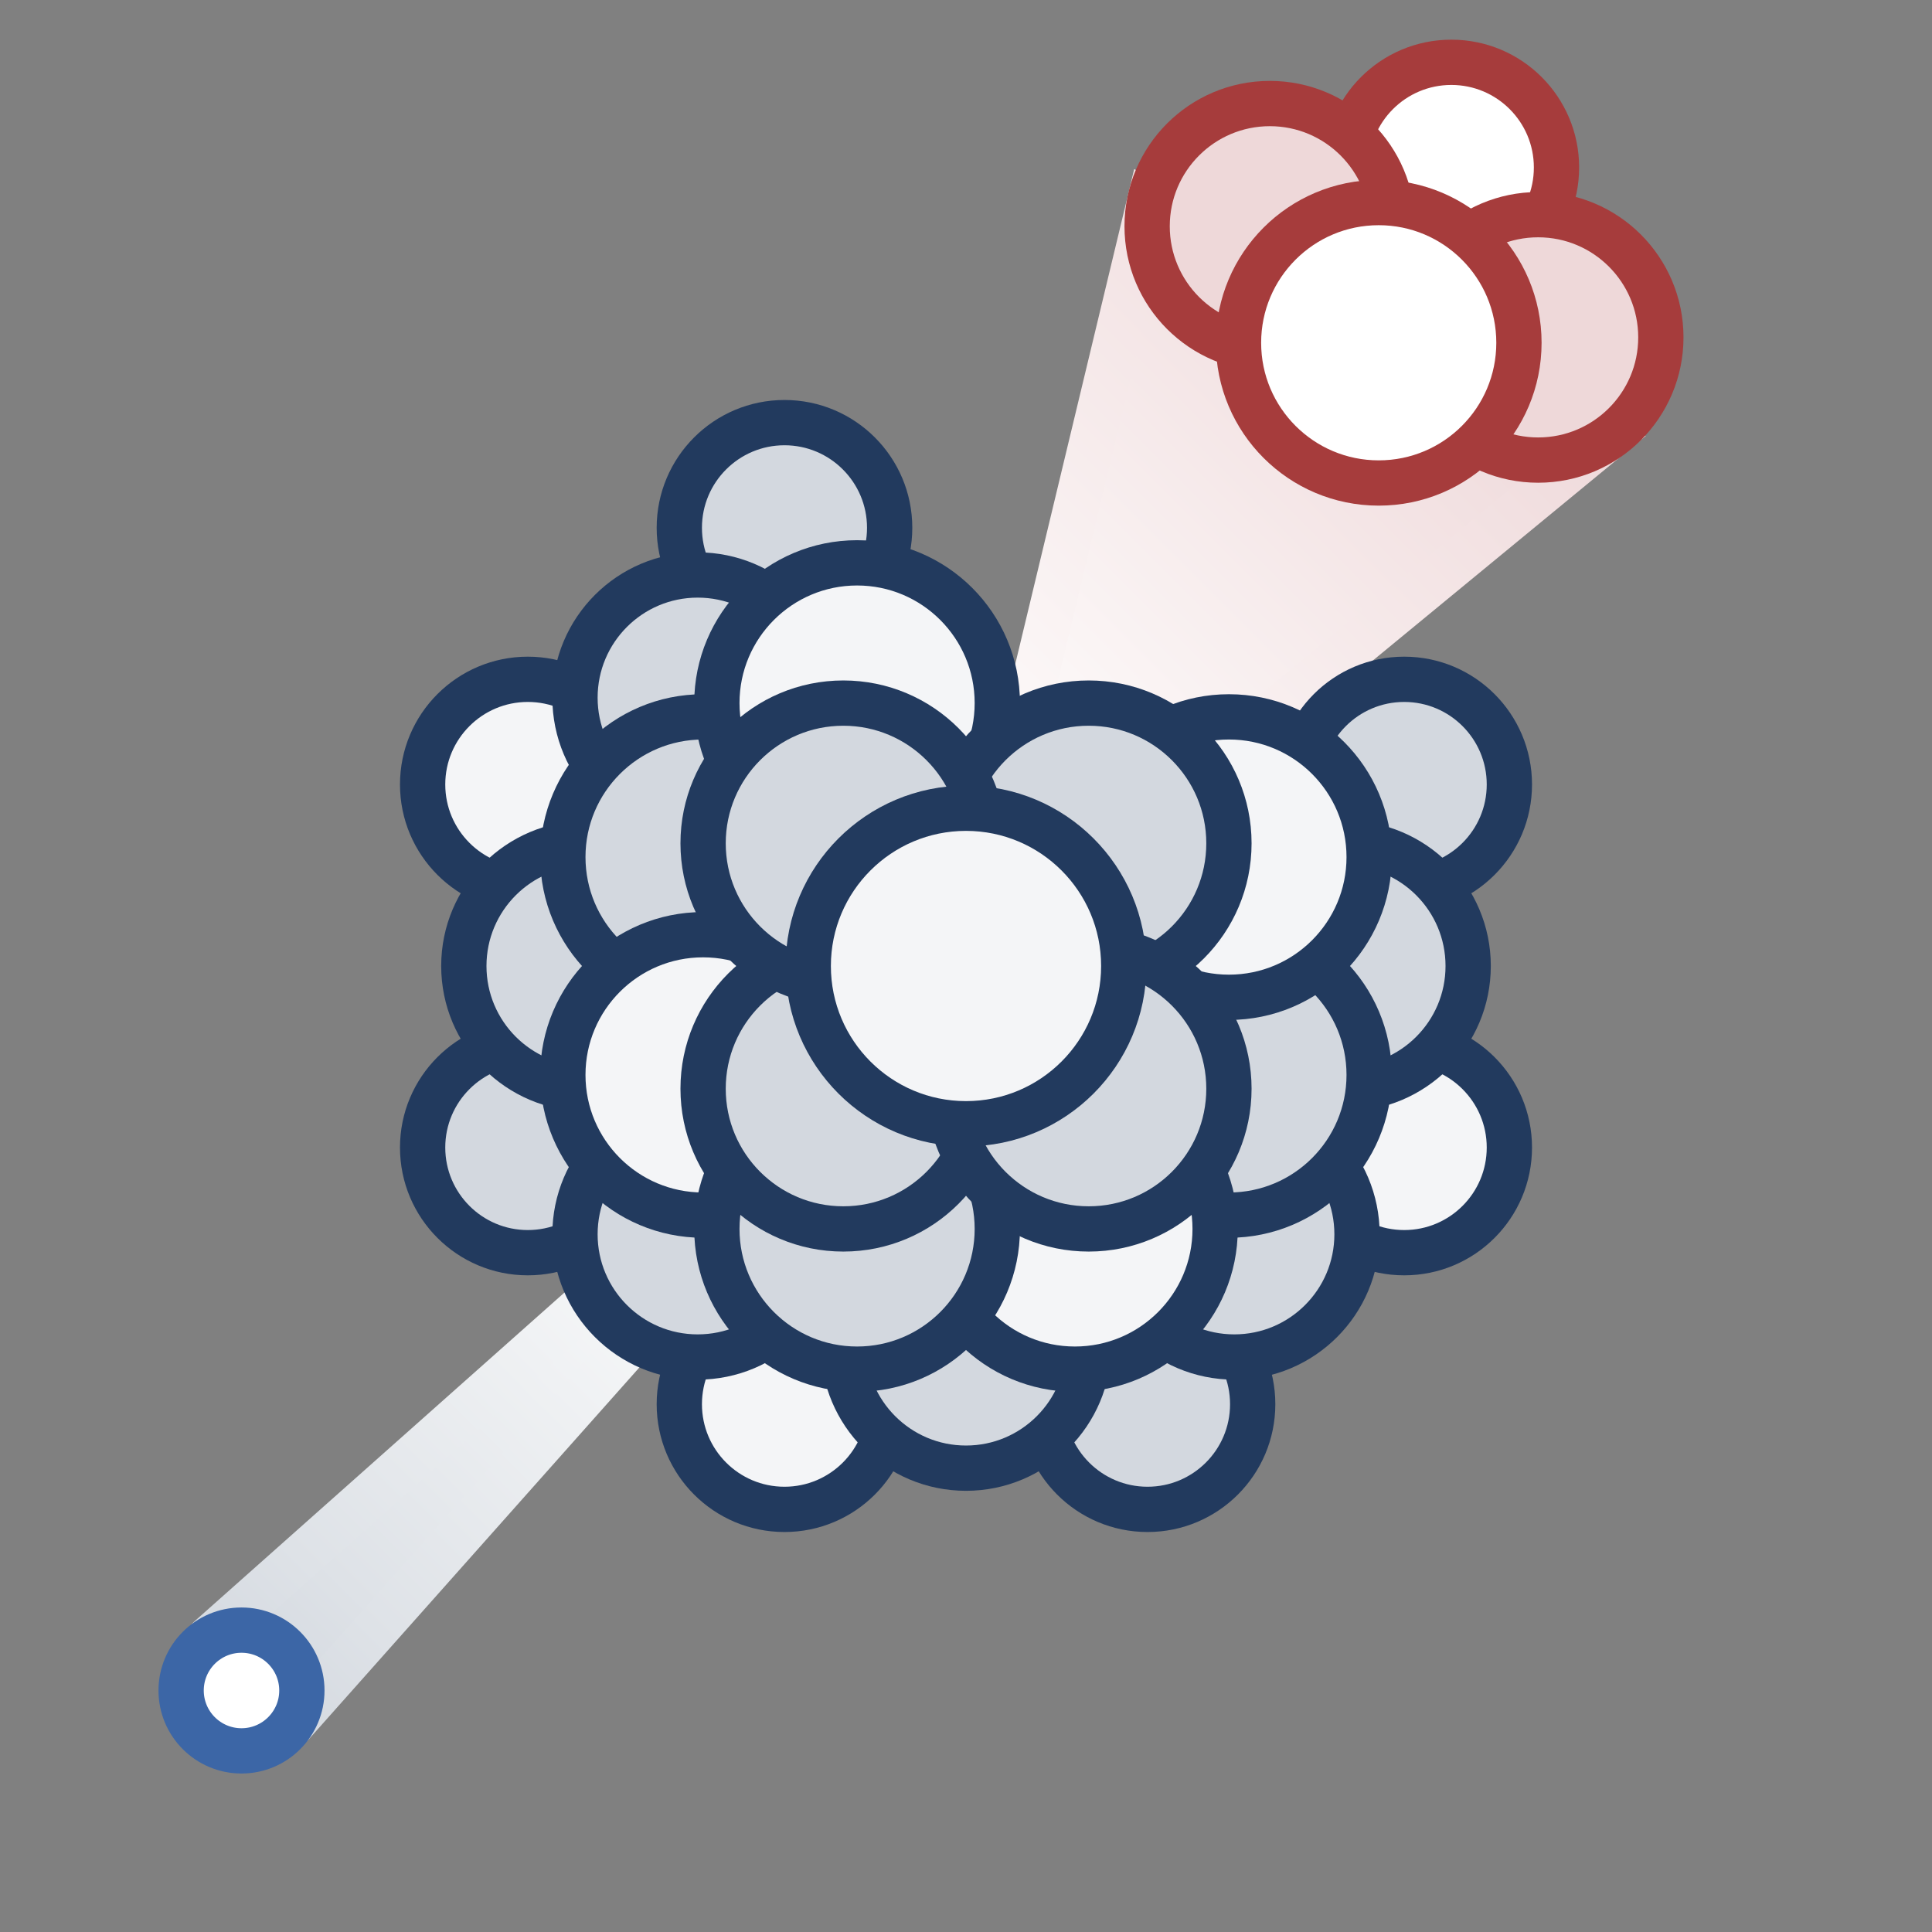<?xml version="1.0" encoding="UTF-8"?>
<!-- Generator: Adobe Illustrator 23.0.4, SVG Export Plug-In . SVG Version: 6.00 Build 0)  -->
<svg version="1.1" id="Слой_1" xmlns="http://www.w3.org/2000/svg" xmlns:xlink="http://www.w3.org/1999/xlink" x="0px" y="0px" viewBox="0 0 64 64" style="enable-background:new 0 0 64 64;" xml:space="preserve">
<rect x="0" y="0" width="64" height="64" fill="#808080" stroke="none"/>
<style type="text/css">
	.st60{fill:url(#SVGID_1_);stroke:url(#SVGID_2_);stroke-width:1.5;stroke-miterlimit:10;}
	.st61{fill:url(#SVGID_3_);stroke:url(#SVGID_4_);stroke-width:1.5;stroke-miterlimit:10;}
	.st62{fill:#FFFFFF;stroke:#3C66A6;stroke-width:1.5;stroke-linejoin:round;stroke-miterlimit:10;}
	.st63{fill:#F4F5F7;stroke:#223A5E;stroke-width:1.5;stroke-linejoin:round;stroke-miterlimit:10;}
	.st64{fill:#D3D8DF;stroke:#223A5E;stroke-width:1.5;stroke-linejoin:round;stroke-miterlimit:10;}
	.st65{fill:#FFFFFF;stroke:#A63C3C;stroke-width:1.5;stroke-linejoin:round;stroke-miterlimit:10;}
	.st66{fill:#EED8D9;stroke:#A63C3C;stroke-width:1.5;stroke-linejoin:round;stroke-miterlimit:10;}
</style>
<linearGradient id="SVGID_1_" gradientUnits="userSpaceOnUse" x1="26.912" y1="37.086" x2="7.961" y2="56.037">
	<stop offset="0" style="stop-color:#FFFFFF"/>
	<stop offset="0.309" style="stop-color:#F6F7F8"/>
	<stop offset="0.812" style="stop-color:#DEE2E7"/>
	<stop offset="1" style="stop-color:#D3D8DF"/>
</linearGradient>
<linearGradient id="SVGID_2_" gradientUnits="userSpaceOnUse" x1="27.442" y1="36.556" x2="7.431" y2="56.567">
	<stop offset="0" style="stop-color:#FFFFFF"/>
	<stop offset="0.309" style="stop-color:#F6F7F8"/>
	<stop offset="0.812" style="stop-color:#DEE2E7"/>
	<stop offset="1" style="stop-color:#D3D8DF"/>
</linearGradient>
<path class="st60" d="M6.956,54.255L26.297,37.068c0.422-0.375,1.009,0.212,0.634,0.634  L9.69,57.094c-0.175,0.196-0.48,0.202-0.661,0.011L6.929,54.901  C6.754,54.717,6.766,54.424,6.956,54.255z"/>
<linearGradient id="SVGID_3_" gradientUnits="userSpaceOnUse" x1="28.134" y1="28.134" x2="47.426" y2="8.842">
	<stop offset="0" style="stop-color:#FFFFFF"/>
	<stop offset="0.338" style="stop-color:#FBF6F6"/>
	<stop offset="0.887" style="stop-color:#F1DEDF"/>
	<stop offset="1" style="stop-color:#EED8D9"/>
</linearGradient>
<linearGradient id="SVGID_4_" gradientUnits="userSpaceOnUse" x1="26.406" y1="29.66" x2="48.071" y2="7.995">
	<stop offset="0" style="stop-color:#FFFFFF"/>
	<stop offset="0.338" style="stop-color:#FBF6F6"/>
	<stop offset="0.887" style="stop-color:#F1DEDF"/>
	<stop offset="1" style="stop-color:#EED8D9"/>
</linearGradient>
<polygon class="st61" points="38.076,6.71 53.166,14.582 32,32 "/>
<circle class="st62" cx="8" cy="56" r="2"/>
<circle class="st63" cx="25.987" cy="46.516" r="3.484"/>
<circle class="st64" cx="25.987" cy="17.484" r="3.484"/>
<circle class="st63" cx="17.484" cy="25.987" r="3.484"/>
<circle class="st64" cx="38.013" cy="46.516" r="3.484"/>
<circle class="st64" cx="17.484" cy="38.013" r="3.484"/>
<circle class="st63" cx="46.516" cy="38.013" r="3.484"/>
<circle class="st64" cx="46.516" cy="25.987" r="3.484"/>
<circle class="st64" cx="44.57" cy="32" r="4.065"/>
<circle class="st64" cx="23.112" cy="23.112" r="4.065"/>
<circle class="st64" cx="19.43" cy="32" r="4.065"/>
<circle class="st64" cx="40.888" cy="40.888" r="4.065"/>
<circle class="st64" cx="32" cy="44.57" r="4.065"/>
<circle class="st64" cx="23.112" cy="40.888" r="4.065"/>
<circle class="st64" cx="40.71" cy="35.608" r="4.645"/>
<circle class="st63" cx="35.608" cy="40.71" r="4.645"/>
<circle class="st64" cx="23.29" cy="28.392" r="4.645"/>
<circle class="st63" cx="28.392" cy="23.29" r="4.645"/>
<circle class="st63" cx="40.71" cy="28.392" r="4.645"/>
<circle class="st63" cx="23.29" cy="35.608" r="4.645"/>
<circle class="st64" cx="28.392" cy="40.71" r="4.645"/>
<g>
	<circle class="st64" cx="36.065" cy="27.936" r="4.645"/>
	<circle class="st64" cx="27.936" cy="36.065" r="4.645"/>
	<circle class="st64" cx="27.936" cy="27.936" r="4.645"/>
	<circle class="st64" cx="36.065" cy="36.065" r="4.645"/>
</g>
<circle class="st63" cx="32" cy="32" r="5.226"/>
<circle class="st65" cx="48.077" cy="5.548" r="3.484"/>
<circle class="st66" cx="42.065" cy="7.495" r="4.065"/>
<circle class="st66" cx="50.953" cy="11.176" r="4.065"/>
<circle class="st65" cx="45.672" cy="11.355" r="4.645"/>
<g>
</g>
<g>
</g>
<g>
</g>
<g>
</g>
<g>
</g>
<g>
</g>
</svg>